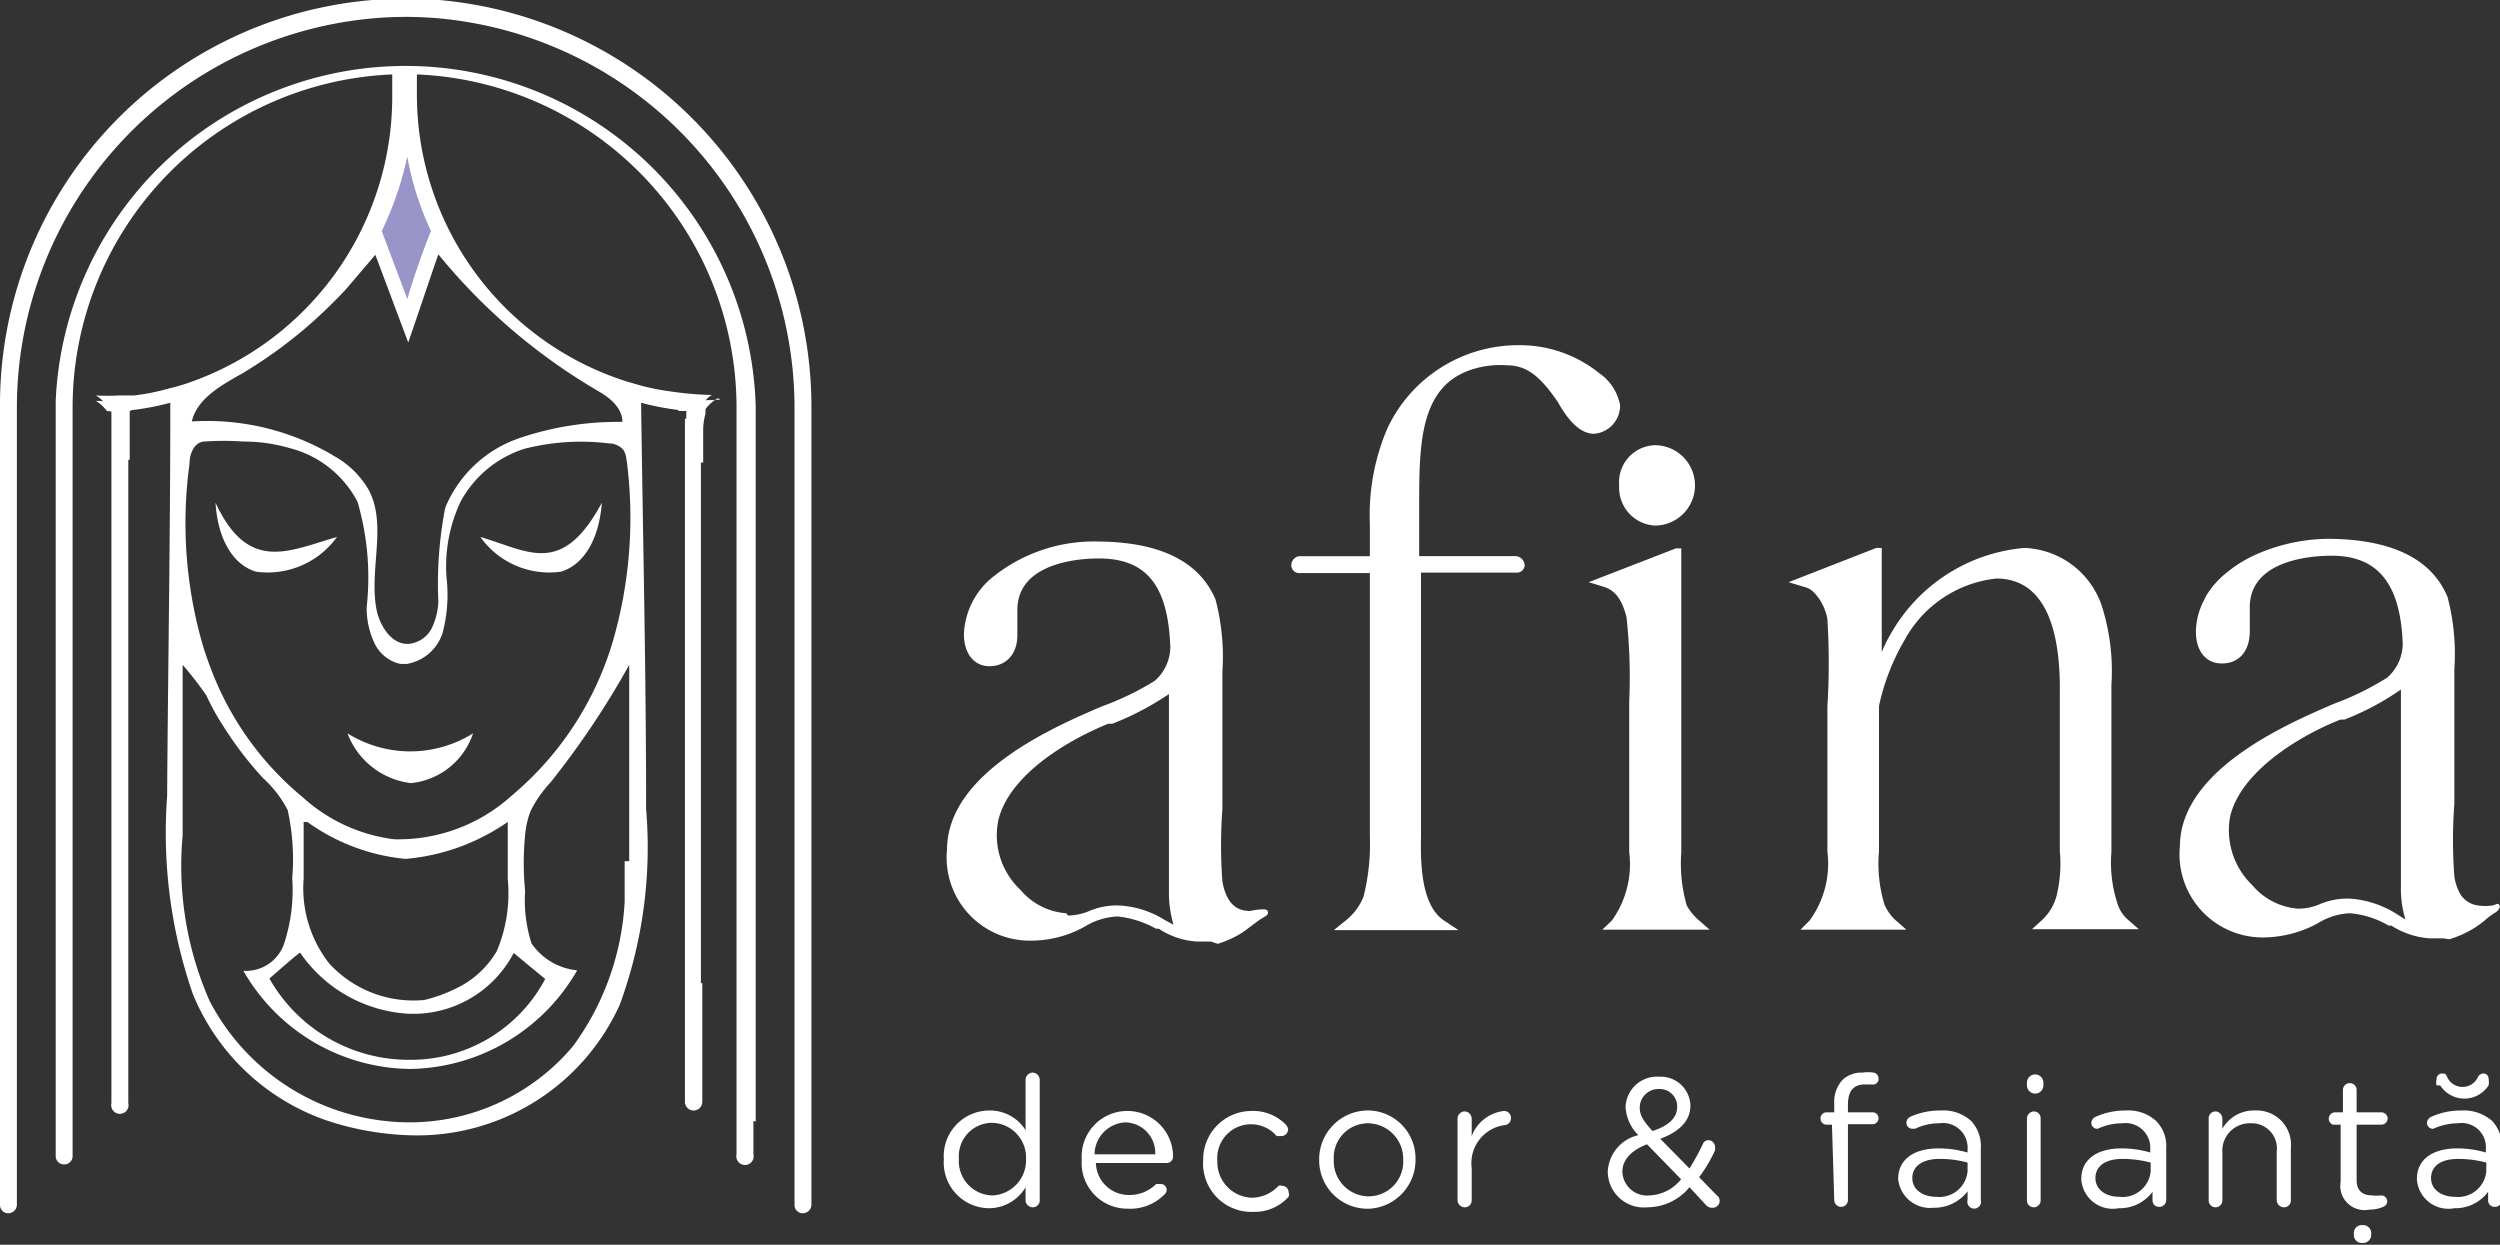 <svg xmlns="http://www.w3.org/2000/svg" viewBox="0 0 54.75 27.26"><rect x="0" y="0" width="54.75" height="27.26" fill="#333333" stroke="none"/><defs><style>.cls-1{fill:#fff;}.cls-1,.cls-2{fill-rule:evenodd;}.cls-2{fill:#9995c9;}</style></defs><title>1Asset 1</title><g id="Layer_2" data-name="Layer 2"><g id="_æ_π_1" data-name="–°–ª–æ–π 1"><path class="cls-1" d="M35.46,10.63a.83.83,0,0,0,.78.88.88.88,0,0,0,0-1.76A.81.81,0,0,0,35.46,10.63Z"/><path class="cls-1" d="M23.35,20a1.44,1.44,0,0,1-1-.51,1.64,1.64,0,0,1-.49-1.51c.21-.94,1.38-1.71,2.41-2.13l.09,0a6.28,6.28,0,0,0,1.24-.65l0,4.32a2.42,2.42,0,0,0,.1.73l-.19-.1h0a2.08,2.08,0,0,0-1-.32,1.57,1.57,0,0,0-.7.14,1.25,1.25,0,0,1-.42.08Zm3.32.67a2.37,2.37,0,0,0,.46-.2,1.88,1.88,0,0,0,.23-.16c.1-.07.18-.14.28-.2s.15-.08.12-.16-.38,0-.38,0c-.21,0-.51-.07-.61-.65a10.76,10.76,0,0,1,0-1.58l0-3a4.94,4.94,0,0,0-.15-1.59c-.35-.83-1.21-1.26-2.56-1.27a3.53,3.53,0,0,0-2.37.82,1.69,1.69,0,0,0-.58,1.21c0,.42.22.7.56.7s.61-.24.61-.68v-.55c0-1.09,1.49-1.13,1.78-1.13,1.05,0,1.52.59,1.57,1.94a1,1,0,0,1-.34.74,6.24,6.24,0,0,1-1.16.56c-1,.43-3.38,1.44-3.39,3.13a1.82,1.82,0,0,0,1.84,2,2.41,2.41,0,0,0,1.18-.31,1.51,1.51,0,0,1,.71-.22,2.21,2.21,0,0,1,.85.27l.06,0a1.68,1.68,0,0,0,.84.28l.3,0Z"/><path class="cls-1" d="M34.91,9.5a.62.62,0,0,0,.57-.63,1.1,1.1,0,0,0-.46-.7,2.77,2.77,0,0,0-1.76-.61,3.16,3.16,0,0,0-2.88,1.83A4.81,4.81,0,0,0,30,11.47v.71l-1.55,0a.2.2,0,0,0-.17.2.17.17,0,0,0,.17.17H30l0,5.77a4.67,4.67,0,0,1-.14,1.32,1.27,1.27,0,0,1-.39.52l-.26.21,2.73,0-.33-.22c-.5-.35-.5-1.29-.49-1.85l0-5.76h2.08a.17.17,0,0,0,.19-.16.21.21,0,0,0-.19-.2H31.08V11.1c0-1.34,0-2.62,1.13-3A2,2,0,0,1,33,8c.42,0,.72.22,1.12.81C34.26,9.06,34.54,9.5,34.91,9.5Z"/><path class="cls-1" d="M36.94,19.83a3.31,3.31,0,0,1-.12-1.16l0-6.54,0-.12h-.12l-1.91.74.33.1c.29.09.41.33.5.66a12.11,12.11,0,0,1,.06,1.85l0,3.3a2.12,2.12,0,0,1-.38,1.5l-.21.2,2.35,0-.24-.21A1.19,1.19,0,0,1,36.94,19.83Z"/><path class="cls-1" d="M46.39,19.84a2.88,2.88,0,0,1-.15-1.18l0-3.66a4.71,4.71,0,0,0-.18-1.63A1.86,1.86,0,0,0,44.33,12a3.73,3.73,0,0,0-2.91,1.86,3.29,3.29,0,0,0-.21.42V12h-.12l-1.92.75.33.1a.44.44,0,0,1,.23.13,1.12,1.12,0,0,1,.29.58,15.59,15.59,0,0,1,0,1.92l0,3.17a2.11,2.11,0,0,1-.39,1.51l-.2.2,2.32,0-.24-.21a1,1,0,0,1-.24-.34,3.08,3.08,0,0,1-.12-1.17l0-3.18A4.9,4.9,0,0,1,41.72,14a2.6,2.6,0,0,1,2-1.33c1.17,0,1.4,1.34,1.39,2.46l0,3.51a2.94,2.94,0,0,1-.06.93,1.1,1.1,0,0,1-.32.57l-.23.21,2.34,0-.24-.21A.77.77,0,0,1,46.39,19.84Z"/><path class="cls-1" d="M50.33,19.9a1.45,1.45,0,0,1-1-.51,1.67,1.67,0,0,1-.49-1.51c.22-.93,1.39-1.71,2.41-2.12l.09,0a5.81,5.81,0,0,0,1.24-.66l0,4.32a2.3,2.3,0,0,0,.1.72L52.46,20h0a2.19,2.19,0,0,0-1-.32,1.57,1.57,0,0,0-.7.14,1.2,1.2,0,0,1-.42.08Zm3.31.67a2.24,2.24,0,0,0,.75-.39,1.5,1.5,0,0,1,.25-.19s.13-.08.1-.16-.1,0-.16,0a1.1,1.1,0,0,1-.31,0,.54.54,0,0,1-.39-.25,1.12,1.12,0,0,1-.13-.39,10.56,10.56,0,0,1,0-1.58l0-2.95a4.94,4.94,0,0,0-.15-1.59c-.35-.83-1.21-1.25-2.56-1.27a4,4,0,0,0-1.67.36,2.83,2.83,0,0,0-.58.36,1.93,1.93,0,0,0-.47.52l-.08.16a1.53,1.53,0,0,0-.15.63c0,.43.22.7.57.7s.6-.24.61-.68l0-.55c0-1.09,1.49-1.13,1.79-1.13,1,0,1.51.59,1.56,1.93a1,1,0,0,1-.34.74,6.26,6.26,0,0,1-1.16.57c-1,.43-3.37,1.44-3.38,3.12a1.82,1.82,0,0,0,1.83,2,2.54,2.54,0,0,0,1.19-.31,1.44,1.44,0,0,1,.7-.22,2,2,0,0,1,.85.27l.06,0a1.78,1.78,0,0,0,.84.28l.3,0Z"/><path class="cls-1" d="M2.81,22.72V21.25h0V8.91H2.44V21.06h0v2.82h0v.28a.19.19,0,1,0,.37,0v-.43h0v-1Z"/><polygon class="cls-2" points="8.92 3.38 8.28 4.99 8.92 6.81 9.58 4.86 8.92 3.38"/><path class="cls-1" d="M9.44,5.06c-.15.35-.4,1.07-.52,1.49L8.36,5.06a7.31,7.31,0,0,0,.56-1.63,6.46,6.46,0,0,0,.52,1.63Zm3.67,3.51a12.91,12.91,0,0,1-3.51-3c-.23.66-.43,1.27-.66,1.93,0,0,0,0,0,0L8.22,5.58l-.64.75c-.22.24-.46.47-.7.69A10.28,10.28,0,0,1,5.32,8.17c-.46.26-1,.55-1.12,1.06A5.42,5.42,0,0,1,7.34,10a2,2,0,0,1,.73.72c.42.78,0,1.77.18,2.65.08.36.34.76.71.73a.64.64,0,0,0,.49-.33,1.51,1.51,0,0,0,.15-.59,8.78,8.78,0,0,1,.15-2.06A2.7,2.7,0,0,1,11.36,9.6a6.7,6.7,0,0,1,2.27-.36c0-.3-.26-.52-.52-.67Zm.61,1.48a9.72,9.72,0,0,1-.3,4,7,7,0,0,1-2.22,3.38,3.7,3.7,0,0,1-2.57.95,3.65,3.65,0,0,1-2-.92A6.73,6.73,0,0,1,4.8,15.08a7.9,7.9,0,0,1-.35-.92,9.59,9.59,0,0,1-.3-4c0-.19.08-.46.31-.49a6.27,6.27,0,0,1,.87,0,3.56,3.56,0,0,1,1,.14,2.32,2.32,0,0,1,1.5,1.18,5.92,5.92,0,0,1,.2,2.31,1.79,1.79,0,0,0,.16.76.82.82,0,0,0,.58.48h.14a1,1,0,0,0,.78-.67,3.26,3.26,0,0,0,.09-1.21A3.33,3.33,0,0,1,10.08,11a2.42,2.42,0,0,1,1.4-1.17,5,5,0,0,1,1.85-.12.42.42,0,0,1,.32.14.45.45,0,0,1,.07.24ZM8.93,22.2a2.48,2.48,0,0,0,2.32-1.33l.69.57A3.33,3.33,0,0,1,9,23.21a3.51,3.51,0,0,1-3.1-1.78c.21-.18.44-.39.67-.57A3.09,3.09,0,0,0,8.93,22.2Zm2.19-2.95c0-.2,0-.39,0-.59V18a4.61,4.61,0,0,1-2.24.81A4.4,4.4,0,0,1,6.73,18H6.65v1.24a2.67,2.67,0,0,0,.56,1.86,2.5,2.5,0,0,0,2.08.8,3.15,3.15,0,0,0,.67-.24,2.06,2.06,0,0,0,.92-.83,3.27,3.27,0,0,0,.24-1.58Zm2.66-.39c0-1.44,0-2.92,0-4.3a18.57,18.57,0,0,1-1.72,2.57,2.74,2.74,0,0,0-.44.63,1.94,1.94,0,0,0-.12.53,6.22,6.22,0,0,0,0,1.22,3.11,3.11,0,0,0,.14,1.15,1.37,1.37,0,0,0,1,.59,4.29,4.29,0,0,1-3.65,2.16,4.26,4.26,0,0,1-3.66-2.15.88.88,0,0,0,.9-.62,3.77,3.77,0,0,0,.17-1.41,5,5,0,0,0-.1-1.49,2.48,2.48,0,0,0-.54-.7,7.84,7.84,0,0,1-.89-1.17,4.94,4.94,0,0,1-.35-.64A7.48,7.48,0,0,0,4,14.56c0,1.23,0,2.39,0,3.73a7.35,7.35,0,0,0,.59,3.63,4.94,4.94,0,0,0,3.85,2.63,4.68,4.68,0,0,0,4.11-1.64,5.88,5.88,0,0,0,1.13-3.16c0-.3,0-.6,0-.89Zm2.77,5.7V8.91A7.67,7.67,0,0,0,1.22,8.78v14h0v2.54a.18.18,0,0,0,.19.18.18.18,0,0,0,.18-.18V8.91a7.3,7.3,0,0,1,7-7.28c0,.15,0,.31,0,.47A6.63,6.63,0,0,1,4.11,8.39a4.21,4.21,0,0,1-.42.12,4.74,4.74,0,0,1-.75.15l-.33,0a4.36,4.36,0,0,1-.51,0,.84.84,0,0,1,.24.22h0a1.17,1.17,0,0,1,.05.11v0l.42,0a5.73,5.73,0,0,0,.92-.17c0,2.88-.05,5.75-.07,8.62a10.8,10.8,0,0,0,.56,4.32,4.89,4.89,0,0,0,2.91,2.77,6.36,6.36,0,0,0,1.78.33,4.87,4.87,0,0,0,4.66-2.85,10,10,0,0,0,.58-4.29c0-3-.07-5.93-.11-8.9a6,6,0,0,0,.91.17h0a3,3,0,0,0,.43,0,1,1,0,0,1,0-.1h0a.49.49,0,0,1,.21-.24,7.14,7.14,0,0,1-.92-.08,5,5,0,0,1-.65-.13l-.31-.09A6.59,6.59,0,0,1,9.13,2.1c0-.16,0-.32,0-.47a7.3,7.3,0,0,1,7,7.28V24.76h0v.52a.19.19,0,1,0,.37,0v-.73Z"/><path class="cls-1" d="M9,17.15a1.6,1.6,0,0,0,1.36-1.09,2.59,2.59,0,0,1-2.75,0A1.7,1.7,0,0,0,9,17.15Z"/><path class="cls-1" d="M15.35,21.53V9.17H15V21.05h0v2.3h0v.78a.19.19,0,1,0,.38,0v-.86h0V21.53Z"/><path class="cls-1" d="M15.72,8.72a.9.9,0,0,0-.27.24h0a1,1,0,0,0,0,.1,1.37,1.37,0,0,0-.05.4c0,.23,0,.44,0,.67l-.37,0c0-.35,0-.7,0-1.07V9h0l-.17,0h0s0,0,0,0-.05-.28.1-.25a5.62,5.62,0,0,0,.82,0Z"/><path class="cls-1" d="M3,8.92v0H3L2.84,9h0v.07c0,.37,0,.7,0,1l-.37,0c0-.23,0-.44,0-.67a1.58,1.58,0,0,0,0-.38v0A1.17,1.17,0,0,0,2.34,9h0a.84.84,0,0,0-.24-.22s0,0,0,0h.06a3.89,3.89,0,0,0,.48,0l.33,0C3.1,8.64,3,8.81,3,8.92Z"/><path class="cls-1" d="M5.61,12.52c-.49-.14-.84-.69-.89-1.51.72,1.55,1.61,1.05,2.66.75A1.87,1.87,0,0,1,5.61,12.52Z"/><path class="cls-1" d="M12.28,12.52c.49-.14.84-.69.9-1.51-.88,1.64-1.62,1.05-2.66.75A1.85,1.85,0,0,0,12.28,12.52Z"/><path class="cls-1" d="M9.62,0A8.89,8.89,0,0,0,0,8.89V26.38a.18.18,0,0,0,.19.19.19.19,0,0,0,.18-.19V8.89A8.56,8.56,0,0,1,8.19.4a8.18,8.18,0,0,1,1.4,0A8.57,8.57,0,0,1,17.4,8.89V26.38a.18.18,0,0,0,.19.19.19.19,0,0,0,.18-.19V8.89A8.94,8.94,0,0,0,9.62,0Z"/><path class="cls-1" d="M21,25.38h0a.75.75,0,0,0,.73.8.77.77,0,0,0,.74-.8h0a.76.76,0,0,0-.74-.79.73.73,0,0,0-.73.79Zm1.77.91a.15.15,0,0,1-.15.15.16.16,0,0,1-.16-.15V26a.93.93,0,0,1-.79.46,1,1,0,0,1-1-1.07h0a1,1,0,0,1,1-1.07.92.92,0,0,1,.79.43v-1.1a.16.16,0,0,1,.15-.16.16.16,0,0,1,.16.16Z"/><path class="cls-1" d="M25.3,25.28a.67.67,0,0,0-.65-.7.71.71,0,0,0-.68.7Zm-.61,1.19a1,1,0,0,1-1-1.07h0a1,1,0,0,1,1-1.07,1,1,0,0,1,1,1,.14.14,0,0,1-.14.14H24a.72.72,0,0,0,.73.7.82.82,0,0,0,.59-.24l.09,0a.13.13,0,0,1,.14.13.14.14,0,0,1-.05.1A1.05,1.05,0,0,1,24.69,26.47Z"/><path class="cls-1" d="M26.35,25.4h0a1.06,1.06,0,0,1,1.06-1.07,1,1,0,0,1,.75.3s.05.06.05.1a.15.15,0,0,1-.15.15l-.1,0a.74.74,0,0,0-1.3.54h0a.78.78,0,0,0,.76.81.81.81,0,0,0,.58-.26.12.12,0,0,1,.08,0,.14.14,0,0,1,.14.14.12.12,0,0,1,0,.1,1,1,0,0,1-.77.33A1.06,1.06,0,0,1,26.35,25.4Z"/><path class="cls-1" d="M30.73,25.4h0a.78.78,0,0,0-.77-.8.75.75,0,0,0-.75.79h0a.77.77,0,0,0,.76.81.76.76,0,0,0,.76-.8Zm-1.84,0h0A1.07,1.07,0,0,1,30,24.32,1.05,1.05,0,0,1,31,25.38h0A1.07,1.07,0,0,1,30,26.47,1.06,1.06,0,0,1,28.89,25.4Z"/><path class="cls-1" d="M31.92,24.5a.16.16,0,0,1,.15-.16.16.16,0,0,1,.16.16v.38a.86.86,0,0,1,.71-.55.15.15,0,0,1,.15.16.15.15,0,0,1-.14.15.84.84,0,0,0-.72.94v.71a.15.15,0,0,1-.15.15.16.16,0,0,1-.16-.15Z"/><path class="cls-1" d="M36.73,24.24h0a.38.38,0,0,0-.39-.39.41.41,0,0,0-.43.4h0c0,.17.07.29.28.52.36-.12.54-.29.54-.53Zm.09,1.59-.75-.77c-.37.14-.54.36-.54.6h0a.54.54,0,0,0,.59.52.93.93,0,0,0,.7-.36Zm.55.57L37,26a1.2,1.2,0,0,1-.92.44.79.79,0,0,1-.87-.78h0a.86.86,0,0,1,.67-.8.94.94,0,0,1-.28-.62h0a.69.69,0,0,1,.74-.66.65.65,0,0,1,.68.63h0c0,.35-.26.58-.66.73l.64.65a5.25,5.25,0,0,0,.29-.53.13.13,0,0,1,.13-.09.15.15,0,0,1,.14.15.25.25,0,0,1,0,.07,3.06,3.06,0,0,1-.35.59l.39.4a.14.14,0,0,1,.06.12.15.15,0,0,1-.15.15A.18.18,0,0,1,37.37,26.4Z"/><path class="cls-1" d="M40.12,24.63H40a.13.13,0,0,1-.13-.13.13.13,0,0,1,.13-.14h.17v-.18a.72.72,0,0,1,.18-.53.61.61,0,0,1,.44-.16.83.83,0,0,1,.24,0,.13.13,0,0,1,.11.13.12.12,0,0,1-.14.13l-.17,0c-.24,0-.36.15-.36.44v.17H41a.13.13,0,0,1,.14.13.13.13,0,0,1-.14.13h-.53v1.66a.15.15,0,0,1-.3,0Z"/><path class="cls-1" d="M43.09,25.66v-.2a2.31,2.31,0,0,0-.61-.08c-.38,0-.6.16-.6.42h0c0,.26.24.41.52.41a.62.62,0,0,0,.69-.56Zm-1.52.16h0c0-.44.36-.67.88-.67a2.29,2.29,0,0,1,.64.09v-.07a.54.54,0,0,0-.62-.57,1.22,1.22,0,0,0-.53.12h-.06a.13.13,0,0,1-.13-.13.15.15,0,0,1,.08-.13,1.57,1.57,0,0,1,.67-.14.91.91,0,0,1,.67.23.81.81,0,0,1,.21.6v1.13a.15.15,0,1,1-.29,0v-.19a.92.92,0,0,1-.75.36A.7.7,0,0,1,41.57,25.82Z"/><path class="cls-1" d="M44.39,24.5a.16.16,0,0,1,.15-.16.15.15,0,0,1,.15.16v1.79a.15.15,0,0,1-.15.15.15.15,0,0,1-.15-.15V24.5Zm0-.79a.18.18,0,0,1,.36,0v.06a.18.18,0,0,1-.36,0Z"/><path class="cls-1" d="M47.1,25.66v-.2a2.44,2.44,0,0,0-.61-.08c-.39,0-.6.16-.6.42h0c0,.26.24.41.52.41a.62.62,0,0,0,.69-.56Zm-1.52.16h0c0-.44.36-.67.88-.67a2.22,2.22,0,0,1,.63.09v-.07a.54.54,0,0,0-.61-.57,1.26,1.26,0,0,0-.54.12h0a.13.13,0,0,1-.14-.13.16.16,0,0,1,.09-.13,1.57,1.57,0,0,1,.67-.14.9.9,0,0,1,.66.23.78.78,0,0,1,.22.6v1.13a.15.15,0,0,1-.15.15.14.14,0,0,1-.15-.14v-.19a.89.89,0,0,1-.74.36A.69.69,0,0,1,45.58,25.82Z"/><path class="cls-1" d="M48.37,24.5a.15.15,0,0,1,.15-.16.16.16,0,0,1,.15.16v.22a.79.79,0,0,1,.71-.4.75.75,0,0,1,.79.82v1.15a.15.15,0,0,1-.15.15.16.16,0,0,1-.16-.15V25.22a.55.55,0,0,0-.57-.62.6.6,0,0,0-.62.64v1.05a.15.15,0,0,1-.3,0Z"/><path class="cls-1" d="M51.26,25.88V24.63h-.17A.14.14,0,0,1,51,24.5a.14.14,0,0,1,.14-.14h.17v-.49a.15.15,0,0,1,.15-.15.15.15,0,0,1,.15.15v.49h.54a.14.14,0,0,1,.14.14.14.14,0,0,1-.14.13h-.54v1.21c0,.25.14.34.35.34a.9.9,0,0,0,.19,0,.13.13,0,0,1,.13.13.13.13,0,0,1-.09.12.7.7,0,0,1-.3.06A.53.53,0,0,1,51.26,25.88Z"/><path class="cls-1" d="M53.36,23.77a.37.37,0,0,1,0-.14.12.12,0,0,1,.12-.12c.06,0,.08,0,.11.07a.37.37,0,0,0,.68,0,.14.14,0,0,1,.12-.07.11.11,0,0,1,.11.12.37.37,0,0,1,0,.14.63.63,0,0,1-1.06,0Zm1.09,1.89v-.2a2.44,2.44,0,0,0-.61-.08c-.39,0-.6.16-.6.42h0c0,.26.24.41.52.41a.62.62,0,0,0,.69-.56Zm-1.52.16h0c0-.44.36-.67.88-.67a2.22,2.22,0,0,1,.63.09v-.07a.53.53,0,0,0-.61-.57,1.3,1.3,0,0,0-.54.12h0a.13.13,0,0,1-.14-.13.16.16,0,0,1,.09-.13,1.57,1.57,0,0,1,.67-.14.94.94,0,0,1,.67.23.81.81,0,0,1,.21.6v1.13a.15.15,0,0,1-.15.15.14.14,0,0,1-.15-.14v-.19a.89.89,0,0,1-.74.36A.69.69,0,0,1,52.93,25.82Z"/><path class="cls-1" d="M51.55,27a.17.17,0,0,1,.18-.17.18.18,0,0,1,.2.17v.05a.18.18,0,0,1-.2.17.17.17,0,0,1-.18-.17Z"/></g></g></svg>